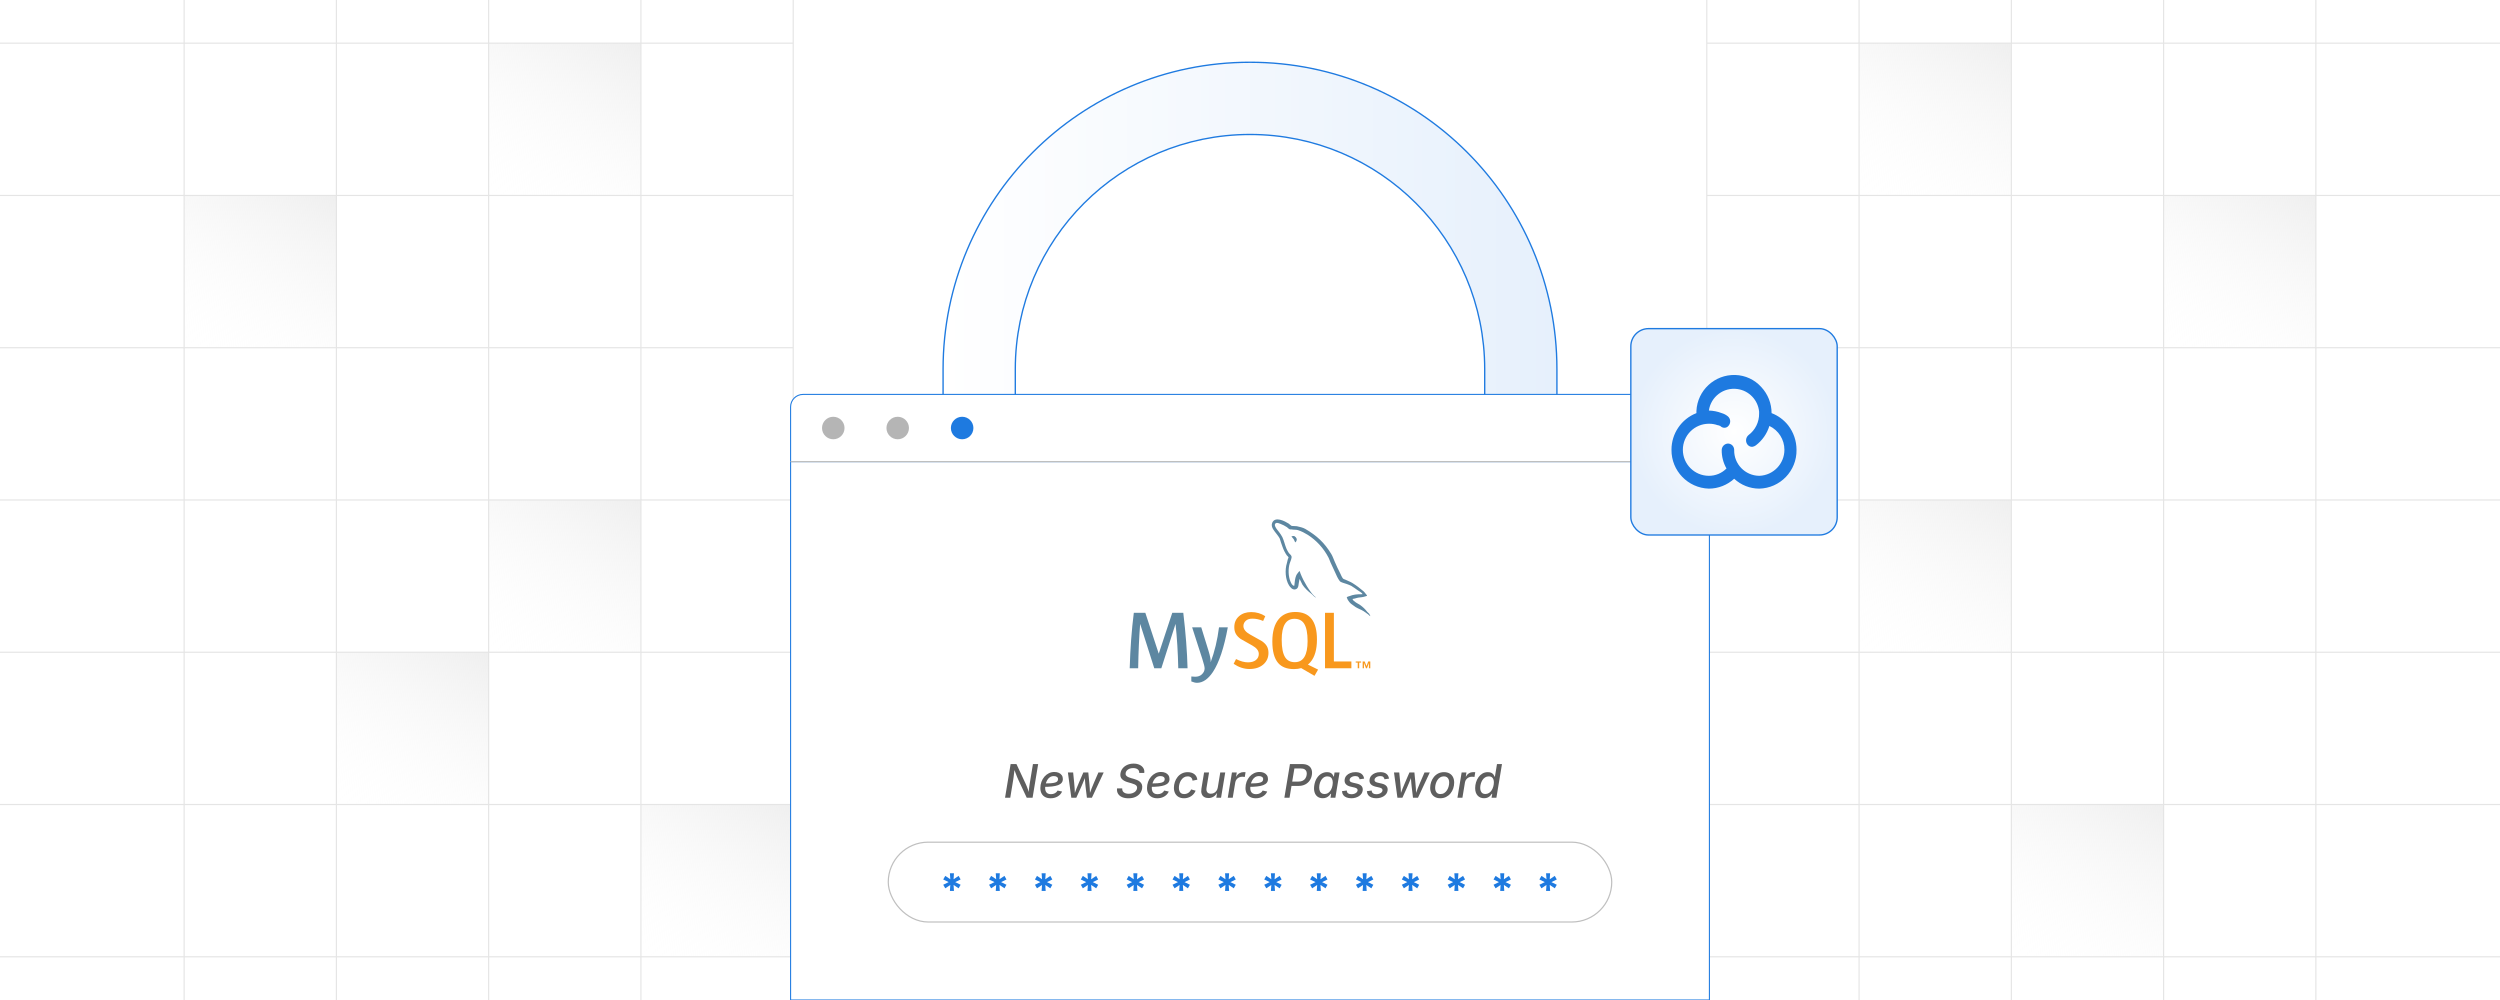 <?xml version="1.0" encoding="UTF-8"?><svg id="Layer_1" xmlns="http://www.w3.org/2000/svg" xmlns:xlink="http://www.w3.org/1999/xlink" viewBox="0 0 1000 400"><defs><clipPath id="clippath"><rect width="1000" height="400" fill="none" stroke-width="0"/></clipPath><linearGradient id="linear-gradient" x1="875.096" y1="144.66" x2="916.694" y2="72.61" gradientUnits="userSpaceOnUse"><stop offset="0" stop-color="#fff" stop-opacity=".1"/><stop offset="1" stop-color="#efefef"/></linearGradient><linearGradient id="linear-gradient-2" x1="814.19" y1="388.287" x2="855.79" y2="316.234" xlink:href="#linear-gradient"/><linearGradient id="linear-gradient-3" x1="753.284" y1="83.759" x2="794.886" y2="11.702" xlink:href="#linear-gradient"/><linearGradient id="linear-gradient-4" x1="753.284" y1="266.479" x2="794.886" y2="194.422" xlink:href="#linear-gradient"/><linearGradient id="linear-gradient-5" x1="205.114" y1="83.759" x2="246.716" y2="11.702" xlink:href="#linear-gradient"/><linearGradient id="linear-gradient-6" x1="83.306" x2="124.904" xlink:href="#linear-gradient"/><linearGradient id="linear-gradient-7" x1="205.114" y1="266.479" x2="246.716" y2="194.422" xlink:href="#linear-gradient"/><linearGradient id="linear-gradient-8" x1="144.212" y1="327.378" x2="185.808" y2="255.332" xlink:href="#linear-gradient"/><linearGradient id="linear-gradient-9" x1="266.024" y1="388.289" x2="307.626" y2="316.232" xlink:href="#linear-gradient"/><linearGradient id="linear-gradient-10" x1="377.231" y1="126.007" x2="622.769" y2="126.007" gradientUnits="userSpaceOnUse"><stop offset="0" stop-color="#fff"/><stop offset="1" stop-color="#e6f0fc"/></linearGradient><filter id="drop-shadow-1" filterUnits="userSpaceOnUse"><feOffset dx="0" dy="5.498"/><feGaussianBlur result="blur" stdDeviation="4.398"/><feFlood flood-color="#333" flood-opacity=".09"/><feComposite in2="blur" operator="in"/><feComposite in="SourceGraphic"/></filter><radialGradient id="radial-gradient" cx="693.604" cy="167.224" fx="693.604" fy="167.224" r="41.271" gradientUnits="userSpaceOnUse"><stop offset="0" stop-color="#fff"/><stop offset="1" stop-color="#e6f0fc"/></radialGradient></defs><g clip-path="url(#clippath)"><line x1="804.54" y1="382.715" x2="743.63" y2="382.715" fill="#fff" stroke="#e5e5e5" stroke-miterlimit="10" stroke-width=".472"/><polyline points="865.44 382.715 926.35 382.715 1000 382.715" fill="#fff" stroke="#e5e5e5" stroke-miterlimit="10" stroke-width=".472"/><polyline points="0 382.715 73.65 382.715 134.56 382.715 195.46 382.715 256.37 382.715" fill="#fff" stroke="#e5e5e5" stroke-miterlimit="10" stroke-width=".472"/><line x1="804.54" y1="321.805" x2="743.63" y2="321.805" fill="#fff" stroke="#e5e5e5" stroke-miterlimit="10" stroke-width=".472"/><polyline points="865.44 321.805 926.35 321.805 1000 321.805" fill="#fff" stroke="#e5e5e5" stroke-miterlimit="10" stroke-width=".472"/><polyline points="0 321.805 73.65 321.805 134.56 321.805" fill="#fff" stroke="#e5e5e5" stroke-miterlimit="10" stroke-width=".472"/><line x1="256.37" y1="321.805" x2="195.46" y2="321.805" fill="#fff" stroke="#e5e5e5" stroke-miterlimit="10" stroke-width=".472"/><line x1="743.63" y1="260.905" x2="682.72" y2="260.905" fill="#fff" stroke="#e5e5e5" stroke-miterlimit="10" stroke-width=".472"/><polyline points="804.54 260.905 865.44 260.905 926.35 260.905 1000 260.905" fill="#fff" stroke="#e5e5e5" stroke-miterlimit="10" stroke-width=".472"/><polyline points="134.56 260.905 73.65 260.905 0 260.905" fill="#fff" stroke="#e5e5e5" stroke-miterlimit="10" stroke-width=".472"/><line x1="317.28" y1="260.905" x2="256.37" y2="260.905" fill="#fff" stroke="#e5e5e5" stroke-miterlimit="10" stroke-width=".472"/><line x1="743.63" y1="199.995" x2="682.72" y2="199.995" fill="#fff" stroke="#e5e5e5" stroke-miterlimit="10" stroke-width=".472"/><polyline points="865.44 199.995 926.35 199.995 1000 199.995" fill="#fff" stroke="#e5e5e5" stroke-miterlimit="10" stroke-width=".472"/><polyline points="0 199.995 73.65 199.995 134.56 199.995 195.46 199.995" fill="#fff" stroke="#e5e5e5" stroke-miterlimit="10" stroke-width=".472"/><line x1="317.28" y1="199.995" x2="256.37" y2="199.995" fill="#fff" stroke="#e5e5e5" stroke-miterlimit="10" stroke-width=".472"/><polyline points="682.72 139.085 743.63 139.085 804.54 139.085" fill="#fff" stroke="#e5e5e5" stroke-miterlimit="10" stroke-width=".472"/><line x1="1000" y1="139.085" x2="926.35" y2="139.085" fill="#fff" stroke="#e5e5e5" stroke-miterlimit="10" stroke-width=".472"/><line x1="73.65" y1="139.085" y2="139.085" fill="#fff" stroke="#e5e5e5" stroke-miterlimit="10" stroke-width=".472"/><polyline points="134.56 139.085 195.46 139.085 256.37 139.085 317.28 139.085" fill="#fff" stroke="#e5e5e5" stroke-miterlimit="10" stroke-width=".472"/><line x1="743.63" y1="78.185" x2="682.72" y2="78.185" fill="#fff" stroke="#e5e5e5" stroke-miterlimit="10" stroke-width=".472"/><line x1="1000" y1="78.185" x2="926.35" y2="78.185" fill="#fff" stroke="#e5e5e5" stroke-miterlimit="10" stroke-width=".472"/><line x1="865.44" y1="78.185" x2="804.54" y2="78.185" fill="#fff" stroke="#e5e5e5" stroke-miterlimit="10" stroke-width=".472"/><line x1="195.46" y1="78.185" x2="134.56" y2="78.185" fill="#fff" stroke="#e5e5e5" stroke-miterlimit="10" stroke-width=".472"/><line x1="73.65" y1="78.185" y2="78.185" fill="#fff" stroke="#e5e5e5" stroke-miterlimit="10" stroke-width=".472"/><line x1="317.28" y1="78.185" x2="256.37" y2="78.185" fill="#fff" stroke="#e5e5e5" stroke-miterlimit="10" stroke-width=".472"/><line x1="743.63" y1="17.275" x2="682.72" y2="17.275" fill="#fff" stroke="#e5e5e5" stroke-miterlimit="10" stroke-width=".472"/><polyline points="804.54 17.275 865.44 17.275 926.35 17.275 1000 17.275" fill="#fff" stroke="#e5e5e5" stroke-miterlimit="10" stroke-width=".472"/><polyline points="0 17.275 73.65 17.275 134.56 17.275 195.46 17.275" fill="#fff" stroke="#e5e5e5" stroke-miterlimit="10" stroke-width=".472"/><line x1="317.28" y1="17.275" x2="256.37" y2="17.275" fill="#fff" stroke="#e5e5e5" stroke-miterlimit="10" stroke-width=".472"/><rect x="317.28" y="-43.635" width="365.44" height="487.26" fill="#fff" stroke="#e5e5e5" stroke-miterlimit="10" stroke-width=".472"/><rect x="865.44" y="78.185" width="60.91" height="60.9" fill="url(#linear-gradient)" stroke="#e5e5e5" stroke-miterlimit="10" stroke-width=".472"/><polyline points="926.35 -287.265 926.35 -226.355 926.35 -165.445 926.35 -104.545 926.35 -43.635 926.35 17.275 926.35 78.185" fill="#fff" stroke="#e5e5e5" stroke-miterlimit="10" stroke-width=".472"/><polyline points="926.35 687.255 926.35 626.345 926.35 565.435 926.35 504.535 926.35 443.625 926.35 382.715 926.35 321.805 926.35 260.905 926.35 199.995 926.35 139.085" fill="#fff" stroke="#e5e5e5" stroke-miterlimit="10" stroke-width=".472"/><rect x="804.54" y="139.085" width="60.9" height="60.91" fill="#fff" stroke="#e5e5e5" stroke-miterlimit="10" stroke-width=".472"/><rect x="804.54" y="321.805" width="60.9" height="60.91" fill="url(#linear-gradient-2)" stroke="#e5e5e5" stroke-miterlimit="10" stroke-width=".472"/><polyline points="865.44 687.255 865.44 626.345 865.44 565.435 865.44 504.535 865.44 443.625 865.44 382.715" fill="#fff" stroke="#e5e5e5" stroke-miterlimit="10" stroke-width=".472"/><polyline points="865.44 321.805 865.44 260.905 865.44 199.995" fill="#fff" stroke="#e5e5e5" stroke-miterlimit="10" stroke-width=".472"/><polyline points="865.44 -287.265 865.44 -226.355 865.44 -165.445 865.44 -104.545 865.44 -43.635 865.44 17.275 865.44 78.185" fill="#fff" stroke="#e5e5e5" stroke-miterlimit="10" stroke-width=".472"/><rect x="743.63" y="17.275" width="60.91" height="60.91" fill="url(#linear-gradient-3)" stroke="#e5e5e5" stroke-miterlimit="10" stroke-width=".472"/><polyline points="804.54 -287.265 804.54 -226.355 804.54 -165.445 804.54 -104.545 804.54 -43.635 804.54 17.275" fill="#fff" stroke="#e5e5e5" stroke-miterlimit="10" stroke-width=".472"/><rect x="743.63" y="199.995" width="60.91" height="60.91" fill="url(#linear-gradient-4)" stroke="#e5e5e5" stroke-miterlimit="10" stroke-width=".472"/><polyline points="804.54 687.255 804.54 626.345 804.54 565.435 804.54 504.535 804.54 443.625 804.54 382.715" fill="#fff" stroke="#e5e5e5" stroke-miterlimit="10" stroke-width=".472"/><line x1="804.54" y1="321.805" x2="804.54" y2="260.905" fill="#fff" stroke="#e5e5e5" stroke-miterlimit="10" stroke-width=".472"/><line x1="804.54" y1="139.085" x2="804.54" y2="78.185" fill="#fff" stroke="#e5e5e5" stroke-miterlimit="10" stroke-width=".472"/><polyline points="743.63 -287.265 743.63 -226.355 743.63 -165.445 743.63 -104.545 743.63 -43.635 743.63 17.275" fill="#fff" stroke="#e5e5e5" stroke-miterlimit="10" stroke-width=".472"/><rect x="682.72" y="321.805" width="60.91" height="60.91" fill="#fff" stroke="#e5e5e5" stroke-miterlimit="10" stroke-width=".472"/><line x1="743.63" y1="321.805" x2="743.63" y2="260.905" fill="#fff" stroke="#e5e5e5" stroke-miterlimit="10" stroke-width=".472"/><polyline points="743.63 382.715 743.63 443.625 743.63 504.535 743.63 565.435 743.63 626.345 743.63 687.255" fill="#fff" stroke="#e5e5e5" stroke-miterlimit="10" stroke-width=".472"/><polyline points="743.63 199.995 743.63 139.085 743.63 78.185" fill="#fff" stroke="#e5e5e5" stroke-miterlimit="10" stroke-width=".472"/><polyline points="256.37 -287.265 256.37 -226.355 256.37 -165.445 256.37 -104.545 256.37 -43.635 256.37 17.275" fill="#fff" stroke="#e5e5e5" stroke-miterlimit="10" stroke-width=".472"/><line x1="256.37" y1="321.805" x2="256.37" y2="260.905" fill="#fff" stroke="#e5e5e5" stroke-miterlimit="10" stroke-width=".472"/><polyline points="256.37 382.715 256.37 443.625 256.37 504.535 256.37 565.435 256.37 626.345 256.37 687.255" fill="#fff" stroke="#e5e5e5" stroke-miterlimit="10" stroke-width=".472"/><polyline points="256.37 199.995 256.37 139.085 256.37 78.185" fill="#fff" stroke="#e5e5e5" stroke-miterlimit="10" stroke-width=".472"/><polyline points="195.46 -287.265 195.46 -226.355 195.46 -165.445 195.46 -104.545 195.46 -43.635 195.46 17.275" fill="#fff" stroke="#e5e5e5" stroke-miterlimit="10" stroke-width=".472"/><polyline points="195.46 687.255 195.46 626.345 195.46 565.435 195.46 504.535 195.46 443.625 195.46 382.715 195.46 321.805" fill="#fff" stroke="#e5e5e5" stroke-miterlimit="10" stroke-width=".472"/><polyline points="195.46 199.995 195.46 139.085 195.46 78.185" fill="#fff" stroke="#e5e5e5" stroke-miterlimit="10" stroke-width=".472"/><polyline points="134.56 321.805 134.56 382.715 134.56 443.625 134.56 504.535 134.56 565.435 134.56 626.345 134.56 687.255" fill="#fff" stroke="#e5e5e5" stroke-miterlimit="10" stroke-width=".472"/><polyline points="134.56 260.905 134.56 199.995 134.56 139.085" fill="#fff" stroke="#e5e5e5" stroke-miterlimit="10" stroke-width=".472"/><polyline points="134.56 78.185 134.56 17.275 134.56 -43.635 134.56 -104.545 134.56 -165.445 134.56 -226.355 134.56 -287.265" fill="#fff" stroke="#e5e5e5" stroke-miterlimit="10" stroke-width=".472"/><rect x="195.46" y="17.275" width="60.91" height="60.91" fill="url(#linear-gradient-5)" stroke="#e5e5e5" stroke-miterlimit="10" stroke-width=".472"/><rect x="73.65" y="78.185" width="60.91" height="60.9" fill="url(#linear-gradient-6)" stroke="#e5e5e5" stroke-miterlimit="10" stroke-width=".472"/><rect x="195.46" y="199.995" width="60.91" height="60.91" fill="url(#linear-gradient-7)" stroke="#e5e5e5" stroke-miterlimit="10" stroke-width=".472"/><rect x="134.56" y="260.905" width="60.9" height="60.9" fill="url(#linear-gradient-8)" stroke="#e5e5e5" stroke-miterlimit="10" stroke-width=".472"/><rect x="256.37" y="321.805" width="60.91" height="60.91" fill="url(#linear-gradient-9)" stroke="#e5e5e5" stroke-miterlimit="10" stroke-width=".472"/><polyline points="73.65 139.085 73.65 199.995 73.65 260.905 73.65 321.805 73.65 382.715 73.65 443.625 73.65 504.535 73.65 565.435 73.65 626.345 73.65 687.255" fill="#fff" stroke="#e5e5e5" stroke-miterlimit="10" stroke-width=".472"/><polyline points="73.65 78.185 73.65 17.275 73.65 -43.635 73.65 -104.545 73.65 -165.445 73.65 -226.355 73.65 -287.265" fill="#fff" stroke="#e5e5e5" stroke-miterlimit="10" stroke-width=".472"/></g><path d="M406.118,227.111v-79.439c0-51.85,42.032-93.882,93.882-93.882s93.882,42.032,93.882,93.882v79.439h28.887v-79.439c0-67.804-54.965-122.769-122.769-122.769s-122.769,54.965-122.769,122.769v79.439h28.887Z" fill="url(#linear-gradient-10)" stroke="#1e7ae0" stroke-miterlimit="10" stroke-width=".55"/><rect x="316.237" y="184.647" width="367.526" height="215.353" fill="#fff" stroke="#1e7ae0" stroke-miterlimit="10" stroke-width=".427"/><path d="M683.763,184.647v-21.909c0-2.745-2.226-4.971-4.971-4.971h-357.584c-2.745,0-4.971,2.226-4.971,4.971v21.909" fill="#fff" stroke="#1e7ae0" stroke-miterlimit="10" stroke-width=".427"/><line x1="316.237" y1="184.647" x2="683.763" y2="184.647" fill="#fff" stroke="#bfbfbf" stroke-miterlimit="10" stroke-width=".484"/><circle cx="333.309" cy="171.207" r="4.503" fill="#b5b5b5" stroke-width="0"/><circle cx="359.083" cy="171.207" r="4.503" fill="#b5b5b5" stroke-width="0"/><circle cx="384.858" cy="171.207" r="4.503" fill="#1e7ae0" stroke-width="0"/><path d="M475.018,267.308h-3.713c-.131-6.268-.493-12.161-1.084-17.683h-.033l-5.654,17.683h-2.827l-5.62-17.683h-.032c-.417,5.301-.68,11.196-.789,17.683h-3.385c.218-7.888.766-15.284,1.643-22.187h4.603l5.357,16.303h.033l5.39-16.303h4.404c.964,8.086,1.534,15.482,1.709,22.187M491.122,250.939c-1.512,8.205-3.507,14.166-5.982,17.888-1.929,2.865-4.042,4.298-6.343,4.298-.614,0-1.371-.185-2.268-.553v-1.978c.438.063.953.099,1.544.099,1.075,0,1.939-.296,2.598-.888.788-.722,1.182-1.533,1.182-2.431,0-.616-.307-1.874-.92-3.78l-4.075-12.655h3.648l2.925,9.465c.657,2.149.931,3.65.822,4.504,1.599-4.272,2.717-8.93,3.353-13.97h3.517v.001Z" fill="#5d87a1" stroke-width="0"/><path d="M540.553,267.308h-10.548v-22.187h3.548v19.456h7v2.731ZM527.243,267.844l-4.079-2.013c.362-.297.708-.619,1.019-.991,1.734-2.036,2.598-5.048,2.598-9.037,0-7.34-2.88-11.012-8.643-11.012-2.826,0-5.03.931-6.607,2.795-1.732,2.038-2.597,5.039-2.597,9.006,0,3.9.766,6.761,2.3,8.576,1.403,1.644,3.518,2.467,6.346,2.467,1.055,0,2.023-.129,2.905-.39l5.31,3.091,1.448-2.493ZM514.03,262.869c-.898-1.445-1.348-3.766-1.348-6.966,0-5.586,1.697-8.383,5.095-8.383,1.776,0,3.078.669,3.91,2.003.897,1.447,1.348,3.747,1.348,6.902,0,5.632-1.699,8.449-5.094,8.449-1.777.001-3.078-.666-3.912-2.006M507.389,261.159c0,1.881-.69,3.425-2.07,4.634-1.381,1.204-3.232,1.808-5.552,1.808-2.17,0-4.274-.693-6.31-2.072l.954-1.905c1.752.878,3.339,1.314,4.763,1.314,1.337,0,2.382-.296,3.139-.884.757-.59,1.208-1.417,1.208-2.463,0-1.318-.919-2.445-2.606-3.388-1.555-.854-4.665-2.639-4.665-2.639-1.686-1.228-2.529-2.547-2.529-4.72,0-1.798.629-3.25,1.889-4.354,1.261-1.109,2.888-1.661,4.882-1.661,2.059,0,3.932.552,5.618,1.644l-.855,1.906c-1.442-.613-2.866-.919-4.27-.919-1.137,0-2.016.273-2.626.822-.616.547-.995,1.246-.995,2.105,0,1.312.939,2.453,2.671,3.415,1.576.855,4.763,2.672,4.763,2.672,1.729,1.226,2.592,2.533,2.592,4.689" fill="#f8981d" stroke-width="0"/><path d="M545.008,237.69c-2.146-.055-3.807.161-5.201.751-.403.161-1.043.161-1.099.67.217.215.243.563.431.86.321.536.882,1.257,1.394,1.633.562.431,1.126.857,1.717,1.232,1.043.645,2.225,1.02,3.241,1.663.592.374,1.18.858,1.773,1.26.291.215.478.563.856.697v-.082c-.189-.241-.243-.59-.429-.858l-.805-.776c-.778-1.045-1.744-1.957-2.787-2.706-.858-.591-2.735-1.395-3.083-2.384l-.055-.055c.59-.055,1.289-.269,1.85-.433.912-.24,1.744-.186,2.679-.426.431-.108.858-.243,1.289-.375v-.242c-.485-.483-.831-1.124-1.341-1.581-1.365-1.179-2.869-2.332-4.423-3.297-.832-.537-1.903-.883-2.789-1.34-.319-.161-.858-.241-1.046-.509-.481-.59-.751-1.366-1.1-2.064-.775-1.473-1.528-3.108-2.197-4.666-.484-1.045-.778-2.088-1.368-3.055-2.763-4.557-5.763-7.316-10.374-10.025-.991-.564-2.17-.804-3.429-1.1l-2.011-.106c-.429-.188-.859-.698-1.234-.939-1.53-.964-5.469-3.055-6.594-.295-.725,1.744,1.072,3.459,1.689,4.344.456.614,1.046,1.313,1.365,2.011.189.456.242.939.431,1.421.429,1.18.83,2.492,1.394,3.593.294.561.615,1.151.991,1.659.215.297.59.428.672.913-.374.534-.403,1.34-.618,2.01-.964,3.029-.588,6.781.779,9.007.428.67,1.448,2.146,2.813,1.58,1.208-.482.941-2.01,1.288-3.35.08-.324.027-.536.188-.748v.052c.374.75.751,1.472,1.098,2.224.832,1.312,2.28,2.68,3.486,3.589.642.485,1.151,1.315,1.955,1.611v-.08h-.053c-.163-.24-.401-.348-.615-.535-.484-.483-1.019-1.073-1.394-1.608-1.124-1.502-2.118-3.165-3.001-4.88-.432-.832-.804-1.742-1.152-2.573-.162-.321-.162-.804-.431-.966-.403.589-.991,1.099-1.285,1.821-.51,1.155-.563,2.575-.753,4.051l-.105.052c-.854-.215-1.151-1.098-1.475-1.848-.803-1.904-.938-4.961-.241-7.159.187-.562.994-2.331.672-2.867-.161-.513-.698-.805-.992-1.209-.346-.508-.725-1.151-.966-1.715-.643-1.5-.967-3.163-1.659-4.663-.324-.699-.885-1.422-1.34-2.066-.511-.723-1.073-1.233-1.477-2.09-.133-.295-.321-.777-.106-1.098.052-.215.161-.296.375-.349.347-.293,1.34.08,1.688.241.994.402,1.825.777,2.654,1.34.375.269.778.779,1.259.913h.564c.856.187,1.821.052,2.627.294,1.42.456,2.707,1.126,3.861,1.848,3.511,2.227,6.407,5.39,8.361,9.169.321.616.457,1.18.75,1.822.565,1.315,1.263,2.655,1.823,3.942.563,1.259,1.1,2.545,1.904,3.591.401.563,2.013.858,2.735,1.152.535.24,1.367.454,1.849.749.912.562,1.821,1.207,2.678,1.825.427.321,1.769.992,1.848,1.528M517.664,214.395c-.37-.004-.739.042-1.097.135v.054h.052c.216.428.591.725.859,1.099.216.43.403.856.615,1.285l.052-.053c.378-.268.566-.697.566-1.34-.163-.189-.188-.375-.324-.563-.158-.268-.506-.402-.723-.617" fill="#5d87a1" stroke-width="0"/><path d="M547.561,267.305h.555v-2.718h-.833l-.68,1.855-.738-1.855h-.802v2.718h.525v-2.068h.029l.774,2.068h.4l.771-2.068v2.068h-0ZM543.087,267.305h.588v-2.258h.769v-.461h-2.158v.461h.8l.001,2.258h-0Z" fill="#f8981d" stroke-width="0"/><path d="M402.017,319.092l2.232-13.467h2.332l3.742,8.017c.102.229.229.524.379.886s.309.779.475,1.252c.166.473.324.993.475,1.559h-.217c.036-.512.081-1.018.135-1.518s.113-.969.176-1.406c.063-.437.119-.812.167-1.125l1.265-7.664h2.088l-2.232,13.467h-2.341l-3.354-7.167c-.168-.368-.334-.747-.497-1.139-.163-.393-.342-.852-.538-1.379s-.441-1.177-.737-1.947h.28c-.084.711-.161,1.353-.23,1.925s-.129,1.069-.181,1.491-.101.766-.149,1.03l-1.184,7.186h-2.088Z" fill="#5e5e5e" stroke-width="0"/><path d="M420.256,319.308c-.855,0-1.589-.162-2.201-.488-.612-.325-1.083-.794-1.415-1.405-.332-.611-.497-1.345-.497-2.2,0-.874.142-1.698.425-2.473s.679-1.458,1.188-2.052c.509-.593,1.104-1.059,1.785-1.396.681-.337,1.419-.506,2.214-.506.675,0,1.267.114,1.776.344.509.229.905.555,1.188.976.283.422.425.922.425,1.501,0,.584-.158,1.078-.475,1.482-.316.403-.798.728-1.446.972-.648.243-1.467.42-2.458.528s-2.159.163-3.502.163l.244-1.365c1.115,0,2.042-.028,2.784-.086.741-.057,1.326-.152,1.753-.284.428-.133.73-.312.908-.538.178-.227.267-.511.267-.854,0-.361-.15-.65-.452-.867s-.705-.325-1.211-.325c-.651,0-1.199.159-1.645.479-.446.319-.805.729-1.076,1.229s-.469,1.024-.592,1.572c-.124.549-.186,1.052-.186,1.51s.074.872.222,1.242c.147.371.392.665.732.882s.797.325,1.369.325c.603,0,1.137-.13,1.604-.389.467-.259.815-.611,1.044-1.058l1.816.389c-.355.825-.944,1.48-1.767,1.966-.823.485-1.764.728-2.825.728Z" fill="#5e5e5e" stroke-width="0"/><path d="M428.526,319.092l-1.365-10.104h2.097l.416,4.185c.061.627.119,1.324.176,2.092.058.769.098,1.635.122,2.599h-.289c.325-.928.645-1.777.958-2.549.313-.771.608-1.485.886-2.142l1.808-4.185h1.988l.407,4.185c.061.627.118,1.324.172,2.092.054.769.093,1.635.118,2.599h-.298c.325-.934.642-1.783.949-2.549.308-.765.603-1.479.886-2.142l1.808-4.185h2.115l-4.718,10.104h-1.998l-.524-4.348c-.048-.409-.093-.851-.136-1.324-.042-.473-.08-.967-.113-1.481-.033-.516-.068-1.026-.104-1.532h.389c-.199.5-.401,1.005-.605,1.514-.205.509-.407,1.003-.605,1.482-.199.479-.392.93-.579,1.352l-1.961,4.338h-1.997Z" fill="#5e5e5e" stroke-width="0"/><path d="M451.375,319.317c-1,0-1.859-.159-2.576-.479-.717-.319-1.25-.775-1.6-1.369-.35-.594-.476-1.3-.38-2.12h2.07c-.042.488.048.893.271,1.212.223.319.539.557.949.714.41.156.874.234,1.392.234.572,0,1.097-.089,1.572-.267.476-.178.869-.429,1.18-.754.311-.326.501-.708.574-1.148.066-.392.009-.711-.171-.958s-.449-.453-.805-.619-.768-.314-1.238-.447l-1.518-.434c-.994-.277-1.767-.697-2.318-1.261s-.749-1.324-.592-2.282c.121-.777.425-1.458.913-2.043.488-.584,1.107-1.039,1.857-1.365.75-.325,1.58-.487,2.49-.487.91,0,1.702.159,2.377.479.675.319,1.182.76,1.523,1.319.34.561.459,1.202.357,1.926h-1.998c.03-.615-.178-1.091-.624-1.428-.446-.338-1.055-.507-1.826-.507-.542,0-1.027.085-1.455.253-.428.169-.774.401-1.04.696s-.431.633-.497,1.013c-.072.422-.001.765.212,1.03.214.265.497.475.85.628s.697.278,1.035.375l1.238.344c.404.108.816.253,1.238.434s.804.417,1.148.709c.343.293.6.654.768,1.085.169.431.205.954.108,1.568-.126.759-.422,1.437-.886,2.033s-1.082,1.065-1.853,1.405c-.771.341-1.688.511-2.748.511Z" fill="#5e5e5e" stroke-width="0"/><path d="M462.917,319.308c-.855,0-1.589-.162-2.201-.488-.612-.325-1.083-.794-1.415-1.405-.332-.611-.497-1.345-.497-2.2,0-.874.142-1.698.425-2.473s.679-1.458,1.188-2.052c.509-.593,1.104-1.059,1.785-1.396.681-.337,1.419-.506,2.214-.506.675,0,1.267.114,1.776.344.509.229.905.555,1.188.976.283.422.425.922.425,1.501,0,.584-.158,1.078-.475,1.482-.316.403-.798.728-1.446.972-.648.243-1.467.42-2.458.528s-2.159.163-3.502.163l.244-1.365c1.115,0,2.042-.028,2.784-.086.741-.057,1.326-.152,1.753-.284.428-.133.73-.312.908-.538.178-.227.267-.511.267-.854,0-.361-.15-.65-.452-.867s-.705-.325-1.211-.325c-.651,0-1.199.159-1.645.479-.446.319-.805.729-1.076,1.229s-.469,1.024-.592,1.572c-.124.549-.186,1.052-.186,1.51s.074.872.222,1.242c.147.371.392.665.732.882s.797.325,1.369.325c.603,0,1.137-.13,1.604-.389.467-.259.815-.611,1.044-1.058l1.816.389c-.355.825-.944,1.48-1.767,1.966-.823.485-1.764.728-2.825.728Z" fill="#5e5e5e" stroke-width="0"/><path d="M473.609,319.3c-.844,0-1.567-.172-2.169-.516-.603-.343-1.067-.828-1.392-1.455-.325-.626-.488-1.358-.488-2.196,0-.795.125-1.566.375-2.313.25-.747.611-1.419,1.084-2.016.473-.597,1.051-1.069,1.735-1.419.684-.35,1.465-.524,2.345-.524.536,0,1.029.069,1.478.208.449.139.84.339,1.175.601.334.263.603.58.804.954.202.374.327.792.375,1.256l-1.925.38c-.024-.259-.083-.494-.176-.705-.094-.211-.222-.392-.384-.542s-.357-.267-.583-.348c-.226-.082-.492-.122-.8-.122-.578,0-1.086.14-1.523.42s-.803.647-1.098,1.103-.517.952-.664,1.491c-.148.539-.222,1.071-.222,1.596,0,.464.072.884.217,1.261.145.377.372.672.683.886.31.214.709.32,1.198.32.325,0,.632-.045.922-.135.289-.091.554-.219.795-.385.241-.165.452-.362.632-.592.181-.229.326-.479.434-.75l1.816.515c-.193.477-.446.899-.759,1.271-.313.37-.67.687-1.071.949-.401.262-.839.462-1.315.601-.476.139-.976.208-1.5.208Z" fill="#5e5e5e" stroke-width="0"/><path d="M483.388,319.219c-.681,0-1.256-.144-1.726-.43-.47-.286-.803-.713-.999-1.279s-.225-1.268-.086-2.105l1.058-6.417h1.988l-1.012,6.173c-.121.723-.027,1.291.28,1.704.307.412.792.619,1.455.619.446,0,.862-.097,1.248-.29.385-.192.714-.476.985-.85.271-.373.452-.831.542-1.373l.985-5.983h1.989l-1.672,10.104h-1.898l.398-2.477h.199c-.446.916-.985,1.579-1.618,1.988-.632.41-1.337.615-2.115.615Z" fill="#5e5e5e" stroke-width="0"/><path d="M491.107,319.092l1.672-10.104h1.925l-.262,1.627h.108c.271-.555.666-.988,1.184-1.302.518-.313,1.072-.47,1.663-.47.126,0,.27.004.429.014.16.009.294.022.402.04l-.316,1.898c-.09-.024-.235-.049-.434-.072-.199-.024-.395-.036-.587-.036-.464,0-.893.096-1.288.289-.395.192-.723.459-.985.8s-.433.733-.511,1.18l-1.012,6.137h-1.988Z" fill="#5e5e5e" stroke-width="0"/><path d="M502.305,319.308c-.855,0-1.589-.162-2.2-.488-.612-.325-1.083-.794-1.415-1.405-.332-.611-.497-1.345-.497-2.2,0-.874.142-1.698.425-2.473s.679-1.458,1.188-2.052c.509-.593,1.104-1.059,1.785-1.396.681-.337,1.419-.506,2.215-.506.675,0,1.267.114,1.775.344.51.229.905.555,1.188.976.283.422.425.922.425,1.501,0,.584-.158,1.078-.475,1.482-.315.403-.798.728-1.445.972-.648.243-1.468.42-2.459.528s-2.158.163-3.502.163l.244-1.365c1.115,0,2.042-.028,2.783-.086.741-.057,1.326-.152,1.754-.284.428-.133.73-.312.908-.538.178-.227.267-.511.267-.854,0-.361-.15-.65-.452-.867-.301-.217-.705-.325-1.211-.325-.65,0-1.199.159-1.645.479-.446.319-.805.729-1.076,1.229s-.469,1.024-.592,1.572c-.124.549-.186,1.052-.186,1.51s.074.872.222,1.242c.147.371.392.665.732.882.34.217.797.325,1.369.325.603,0,1.137-.13,1.604-.389.467-.259.814-.611,1.044-1.058l1.816.389c-.355.825-.944,1.48-1.767,1.966-.823.485-1.765.728-2.825.728Z" fill="#5e5e5e" stroke-width="0"/><path d="M513.748,319.092l2.232-13.467h4.826c1.03,0,1.86.189,2.49.569.629.38,1.063.897,1.301,1.555.238.656.288,1.4.149,2.232-.133.831-.426,1.578-.881,2.241s-1.062,1.188-1.821,1.572c-.76.386-1.66.579-2.702.579h-3.3l.29-1.744h3.091c.675,0,1.236-.116,1.686-.349.449-.231.8-.548,1.053-.949.253-.4.419-.848.497-1.342.085-.5.063-.946-.063-1.338-.126-.392-.376-.7-.75-.926-.373-.227-.897-.339-1.572-.339h-2.521l-1.943,11.704h-2.061Z" fill="#5e5e5e" stroke-width="0"/><path d="M529.086,319.291c-.82,0-1.513-.211-2.079-.633s-.966-1.023-1.197-1.804c-.232-.78-.261-1.713-.086-2.797.187-1.103.528-2.04,1.025-2.811.497-.771,1.099-1.362,1.804-1.771.705-.41,1.461-.615,2.269-.615.626,0,1.114.103,1.464.308s.608.446.777.723c.169.277.292.524.37.741h.127l.262-1.645h1.998l-1.672,10.104h-1.943l.253-1.582h-.172c-.157.224-.369.475-.637.755-.269.28-.61.521-1.026.724-.416.201-.928.303-1.536.303ZM529.817,317.6c.566,0,1.068-.152,1.505-.456.438-.305.802-.724,1.094-1.257s.493-1.149.602-1.849c.12-.698.123-1.311.009-1.834-.114-.524-.342-.932-.683-1.221s-.794-.434-1.36-.434c-.584,0-1.1.155-1.545.466-.446.31-.811.728-1.094,1.251-.283.524-.479,1.115-.588,1.771-.108.669-.108,1.273,0,1.812s.335.966.678,1.279c.344.313.805.47,1.383.47Z" fill="#5e5e5e" stroke-width="0"/><path d="M540.519,319.3c-.723,0-1.353-.104-1.889-.312-.536-.208-.96-.507-1.27-.896-.311-.389-.49-.859-.538-1.414-.006-.036-.011-.071-.014-.104-.003-.032-.004-.067-.004-.104l1.897-.262c.048.53.23.909.547,1.139.316.229.761.343,1.333.343.434,0,.828-.065,1.185-.198.355-.133.646-.309.872-.529.226-.22.359-.471.402-.754.036-.29-.038-.53-.222-.724-.184-.192-.502-.344-.954-.452l-1.636-.379c-.88-.211-1.519-.553-1.916-1.026-.397-.473-.545-1.07-.442-1.794.078-.608.316-1.136.714-1.582.397-.445.906-.789,1.527-1.03.62-.24,1.298-.361,2.033-.361,1.043,0,1.841.211,2.396.633s.9.967,1.039,1.636c.019.049.033.1.046.154.012.054.018.108.018.162l-1.799.263c-.066-.355-.225-.657-.475-.904s-.664-.37-1.242-.37c-.374,0-.727.06-1.058.181-.331.12-.607.287-.827.501s-.348.463-.384.746c-.049.313.027.563.226.75.199.187.558.341,1.076.461l1.563.361c.879.205,1.517.54,1.911,1.004s.544,1.048.447,1.753c-.06.464-.218.888-.475,1.27-.256.383-.59.712-1.003.985-.413.274-.881.485-1.405.633s-1.085.222-1.682.222Z" fill="#5e5e5e" stroke-width="0"/><path d="M550.479,319.3c-.723,0-1.353-.104-1.889-.312-.536-.208-.96-.507-1.27-.896-.311-.389-.49-.859-.538-1.414-.006-.036-.011-.071-.014-.104-.003-.032-.004-.067-.004-.104l1.897-.262c.048.53.23.909.547,1.139.316.229.761.343,1.333.343.434,0,.828-.065,1.185-.198.355-.133.646-.309.872-.529.226-.22.359-.471.402-.754.036-.29-.038-.53-.222-.724-.184-.192-.502-.344-.954-.452l-1.636-.379c-.88-.211-1.519-.553-1.916-1.026-.397-.473-.545-1.07-.442-1.794.078-.608.316-1.136.714-1.582.397-.445.906-.789,1.527-1.03.62-.24,1.298-.361,2.033-.361,1.043,0,1.841.211,2.396.633s.9.967,1.039,1.636c.019.049.033.1.046.154.012.054.018.108.018.162l-1.799.263c-.066-.355-.225-.657-.475-.904s-.664-.37-1.242-.37c-.374,0-.727.06-1.058.181-.331.12-.607.287-.827.501s-.348.463-.384.746c-.049.313.027.563.226.75.199.187.558.341,1.076.461l1.563.361c.879.205,1.517.54,1.911,1.004s.544,1.048.447,1.753c-.06.464-.218.888-.475,1.27-.256.383-.59.712-1.003.985-.413.274-.881.485-1.405.633s-1.085.222-1.682.222Z" fill="#5e5e5e" stroke-width="0"/><path d="M558.966,319.092l-1.365-10.104h2.097l.416,4.185c.061.627.119,1.324.177,2.092.057.769.098,1.635.122,2.599h-.29c.326-.928.646-1.777.959-2.549.312-.771.608-1.485.886-2.142l1.808-4.185h1.988l.406,4.185c.061.627.117,1.324.172,2.092.055.769.094,1.635.117,2.599h-.298c.325-.934.642-1.783.949-2.549.307-.765.603-1.479.886-2.142l1.808-4.185h2.114l-4.718,10.104h-1.997l-.524-4.348c-.048-.409-.094-.851-.136-1.324-.042-.473-.08-.967-.112-1.481-.033-.516-.068-1.026-.104-1.532h.389c-.199.5-.4,1.005-.605,1.514s-.406,1.003-.605,1.482c-.199.479-.392.93-.578,1.352l-1.962,4.338h-1.997Z" fill="#5e5e5e" stroke-width="0"/><path d="M576.121,319.3c-.85,0-1.576-.172-2.179-.516-.603-.343-1.065-.827-1.388-1.45-.322-.624-.483-1.354-.483-2.192,0-.801.127-1.577.38-2.327s.619-1.423,1.098-2.02c.479-.597,1.061-1.068,1.745-1.415.684-.346,1.456-.52,2.318-.52.843,0,1.569.171,2.178.511.608.341,1.074.824,1.396,1.451.322.626.483,1.361.483,2.205,0,.813-.126,1.595-.38,2.346-.253.75-.622,1.42-1.106,2.011-.485.591-1.07,1.058-1.754,1.4-.684.344-1.453.516-2.309.516ZM576.175,317.618c.584,0,1.095-.141,1.532-.425.437-.283.801-.651,1.094-1.106.292-.455.511-.952.655-1.491.145-.54.217-1.062.217-1.568,0-.477-.074-.901-.222-1.274-.147-.374-.378-.669-.691-.886s-.717-.325-1.211-.325c-.579,0-1.085.14-1.519.42s-.797.65-1.089,1.111c-.293.461-.513.96-.66,1.496s-.222,1.063-.222,1.582c0,.705.169,1.292.507,1.763.337.47.873.704,1.608.704Z" fill="#5e5e5e" stroke-width="0"/><path d="M582.979,319.092l1.672-10.104h1.926l-.263,1.627h.109c.271-.555.665-.988,1.184-1.302s1.072-.47,1.663-.47c.126,0,.27.004.43.014.159.009.293.022.401.04l-.316,1.898c-.09-.024-.234-.049-.434-.072-.198-.024-.395-.036-.587-.036-.465,0-.894.096-1.288.289-.395.192-.724.459-.985.8s-.433.733-.511,1.18l-1.013,6.137h-1.988Z" fill="#5e5e5e" stroke-width="0"/><path d="M593.627,319.291c-1.072,0-1.934-.357-2.584-1.071-.651-.714-.977-1.704-.977-2.969,0-.79.114-1.564.344-2.323.229-.759.56-1.444.994-2.057.434-.611.964-1.1,1.591-1.464.626-.364,1.34-.547,2.142-.547.645,0,1.149.107,1.514.321.365.214.636.465.813.755.178.289.309.539.394.75h.108l.831-5.062h1.998l-2.232,13.467h-1.943l.28-1.582h-.163c-.156.241-.363.501-.619.777-.256.277-.586.514-.989.71-.404.195-.904.294-1.501.294ZM594.125,317.6c.565,0,1.062-.141,1.491-.42.428-.28.784-.651,1.07-1.112s.502-.966.646-1.514.217-1.091.217-1.627c0-.729-.167-1.308-.501-1.735-.335-.428-.846-.642-1.532-.642-.561,0-1.055.137-1.482.411s-.785.636-1.071,1.085c-.286.448-.503.942-.65,1.481-.147.54-.222,1.074-.222,1.604,0,.724.166,1.315.497,1.776s.844.691,1.537.691Z" fill="#5e5e5e" stroke-width="0"/><rect x="355.307" y="336.871" width="289.386" height="31.932" rx="15.966" ry="15.966" fill="#fff" stroke="#bfbfbf" stroke-miterlimit="10" stroke-width=".484"/><path d="M379.959,356.38l.161-2.402-2.013,1.345-.82-1.421,2.174-1.058-2.174-1.057.82-1.438,2.013,1.345-.161-2.402h1.624l-.153,2.402,2.013-1.345.803,1.438-2.157,1.057,2.157,1.058-.803,1.421-2.013-1.345.153,2.402h-1.624Z" fill="#1e7ae0" stroke-width="0"/><path d="M398.303,356.38l.161-2.402-2.013,1.345-.82-1.421,2.174-1.058-2.174-1.057.82-1.438,2.013,1.345-.161-2.402h1.624l-.153,2.402,2.013-1.345.803,1.438-2.157,1.057,2.157,1.058-.803,1.421-2.013-1.345.153,2.402h-1.624Z" fill="#1e7ae0" stroke-width="0"/><path d="M416.646,356.38l.161-2.402-2.013,1.345-.82-1.421,2.174-1.058-2.174-1.057.82-1.438,2.013,1.345-.161-2.402h1.624l-.153,2.402,2.013-1.345.803,1.438-2.157,1.057,2.157,1.058-.803,1.421-2.013-1.345.153,2.402h-1.624Z" fill="#1e7ae0" stroke-width="0"/><path d="M434.99,356.38l.161-2.402-2.013,1.345-.82-1.421,2.174-1.058-2.174-1.057.82-1.438,2.013,1.345-.161-2.402h1.624l-.153,2.402,2.013-1.345.803,1.438-2.157,1.057,2.157,1.058-.803,1.421-2.013-1.345.153,2.402h-1.624Z" fill="#1e7ae0" stroke-width="0"/><path d="M453.334,356.38l.161-2.402-2.013,1.345-.82-1.421,2.174-1.058-2.174-1.057.82-1.438,2.013,1.345-.161-2.402h1.624l-.153,2.402,2.013-1.345.803,1.438-2.157,1.057,2.157,1.058-.803,1.421-2.013-1.345.153,2.402h-1.624Z" fill="#1e7ae0" stroke-width="0"/><path d="M471.677,356.38l.161-2.402-2.013,1.345-.82-1.421,2.173-1.058-2.173-1.057.82-1.438,2.013,1.345-.161-2.402h1.624l-.152,2.402,2.012-1.345.803,1.438-2.156,1.057,2.156,1.058-.803,1.421-2.012-1.345.152,2.402h-1.624Z" fill="#1e7ae0" stroke-width="0"/><path d="M490.021,356.38l.161-2.402-2.013,1.345-.82-1.421,2.173-1.058-2.173-1.057.82-1.438,2.013,1.345-.161-2.402h1.624l-.152,2.402,2.012-1.345.803,1.438-2.156,1.057,2.156,1.058-.803,1.421-2.012-1.345.152,2.402h-1.624Z" fill="#1e7ae0" stroke-width="0"/><path d="M508.365,356.38l.161-2.402-2.013,1.345-.82-1.421,2.173-1.058-2.173-1.057.82-1.438,2.013,1.345-.161-2.402h1.624l-.152,2.402,2.012-1.345.803,1.438-2.156,1.057,2.156,1.058-.803,1.421-2.012-1.345.152,2.402h-1.624Z" fill="#1e7ae0" stroke-width="0"/><path d="M526.708,356.38l.161-2.402-2.013,1.345-.82-1.421,2.173-1.058-2.173-1.057.82-1.438,2.013,1.345-.161-2.402h1.624l-.152,2.402,2.012-1.345.803,1.438-2.156,1.057,2.156,1.058-.803,1.421-2.012-1.345.152,2.402h-1.624Z" fill="#1e7ae0" stroke-width="0"/><path d="M545.052,356.38l.161-2.402-2.013,1.345-.82-1.421,2.173-1.058-2.173-1.057.82-1.438,2.013,1.345-.161-2.402h1.624l-.152,2.402,2.012-1.345.803,1.438-2.156,1.057,2.156,1.058-.803,1.421-2.012-1.345.152,2.402h-1.624Z" fill="#1e7ae0" stroke-width="0"/><path d="M563.395,356.38l.161-2.402-2.013,1.345-.82-1.421,2.173-1.058-2.173-1.057.82-1.438,2.013,1.345-.161-2.402h1.624l-.152,2.402,2.012-1.345.803,1.438-2.156,1.057,2.156,1.058-.803,1.421-2.012-1.345.152,2.402h-1.624Z" fill="#1e7ae0" stroke-width="0"/><path d="M581.739,356.38l.161-2.402-2.013,1.345-.82-1.421,2.173-1.058-2.173-1.057.82-1.438,2.013,1.345-.161-2.402h1.624l-.152,2.402,2.012-1.345.803,1.438-2.156,1.057,2.156,1.058-.803,1.421-2.012-1.345.152,2.402h-1.624Z" fill="#1e7ae0" stroke-width="0"/><path d="M600.082,356.38l.161-2.402-2.013,1.345-.82-1.421,2.173-1.058-2.173-1.057.82-1.438,2.013,1.345-.161-2.402h1.624l-.152,2.402,2.012-1.345.803,1.438-2.156,1.057,2.156,1.058-.803,1.421-2.012-1.345.152,2.402h-1.624Z" fill="#1e7ae0" stroke-width="0"/><path d="M618.426,356.38l.161-2.402-2.013,1.345-.82-1.421,2.173-1.058-2.173-1.057.82-1.438,2.013,1.345-.161-2.402h1.624l-.152,2.402,2.012-1.345.803,1.438-2.156,1.057,2.156,1.058-.803,1.421-2.012-1.345.152,2.402h-1.624Z" fill="#1e7ae0" stroke-width="0"/><g filter="url(#drop-shadow-1)"><rect x="652.333" y="125.953" width="82.542" height="82.542" rx="7.076" ry="7.076" fill="url(#radial-gradient)" stroke="#1e7ae0" stroke-miterlimit="10" stroke-width=".55"/><g id="CloudPanel_logo"><path id="Path_2" d="M715.235,164.588h0c-1.728-2.174-4.008-3.845-6.601-4.84 0-3.866-1.468-7.588-4.107-10.413-2.658-2.975-6.424-4.725-10.412-4.84-8.234-.249-15.15,6.145-15.546,14.373v.88c-6.033,2.361-9.995,8.187-9.974,14.666-.083,8.393,6.57,15.306,14.96,15.546,3.747-.019,7.354-1.431,10.119-3.96,2.713,2.52,6.271,3.933,9.974,3.96,8.422-.16,15.121-7.118,14.96-15.54-0-.002-0-.004-0-.006 0-3.56-1.187-7.018-3.373-9.826l-.002-0ZM688.686,174.414c-.051,2.62.608,5.204,1.906,7.48-1.855,1.885-4.392,2.942-7.037,2.933-5.751-.001-10.413-4.663-10.412-10.415.001-5.75,4.662-10.411,10.412-10.412,1.199-.021,2.391.178,3.519.587h.147l.88.293c.421.446,1.001.71,1.614.734.698.025,1.361-.306,1.759-.88h0c.91-1.1.781-2.725-.293-3.667-.729-.611-1.579-1.06-2.493-1.319-1.639-.636-3.376-.983-5.134-1.027h0c.779-5.534,5.897-9.389,11.431-8.609,4.632.652,8.213,4.394,8.662,9.049v.734c.059,3.401-1.524,6.622-4.253,8.653-1.019.877-1.266,2.358-.587,3.519.423.733,1.207,1.182,2.054,1.174h0c.532-.065,1.037-.267,1.467-.587,2.581-1.956,4.48-4.676,5.427-7.773,3.676,1.752,6.016,5.462,6.014,9.534.005,5.584-4.395,10.178-9.974,10.413h-.147c-5.588-.078-10.055-4.671-9.977-10.259.001-.051.002-.103.003-.154-.017-.657-.279-1.285-.734-1.759-.466-.468-1.099-.732-1.759-.734h0c-1.346.073-2.42,1.148-2.493,2.493Z" fill="#1e7ae0" stroke-width="0"/></g></g></svg>